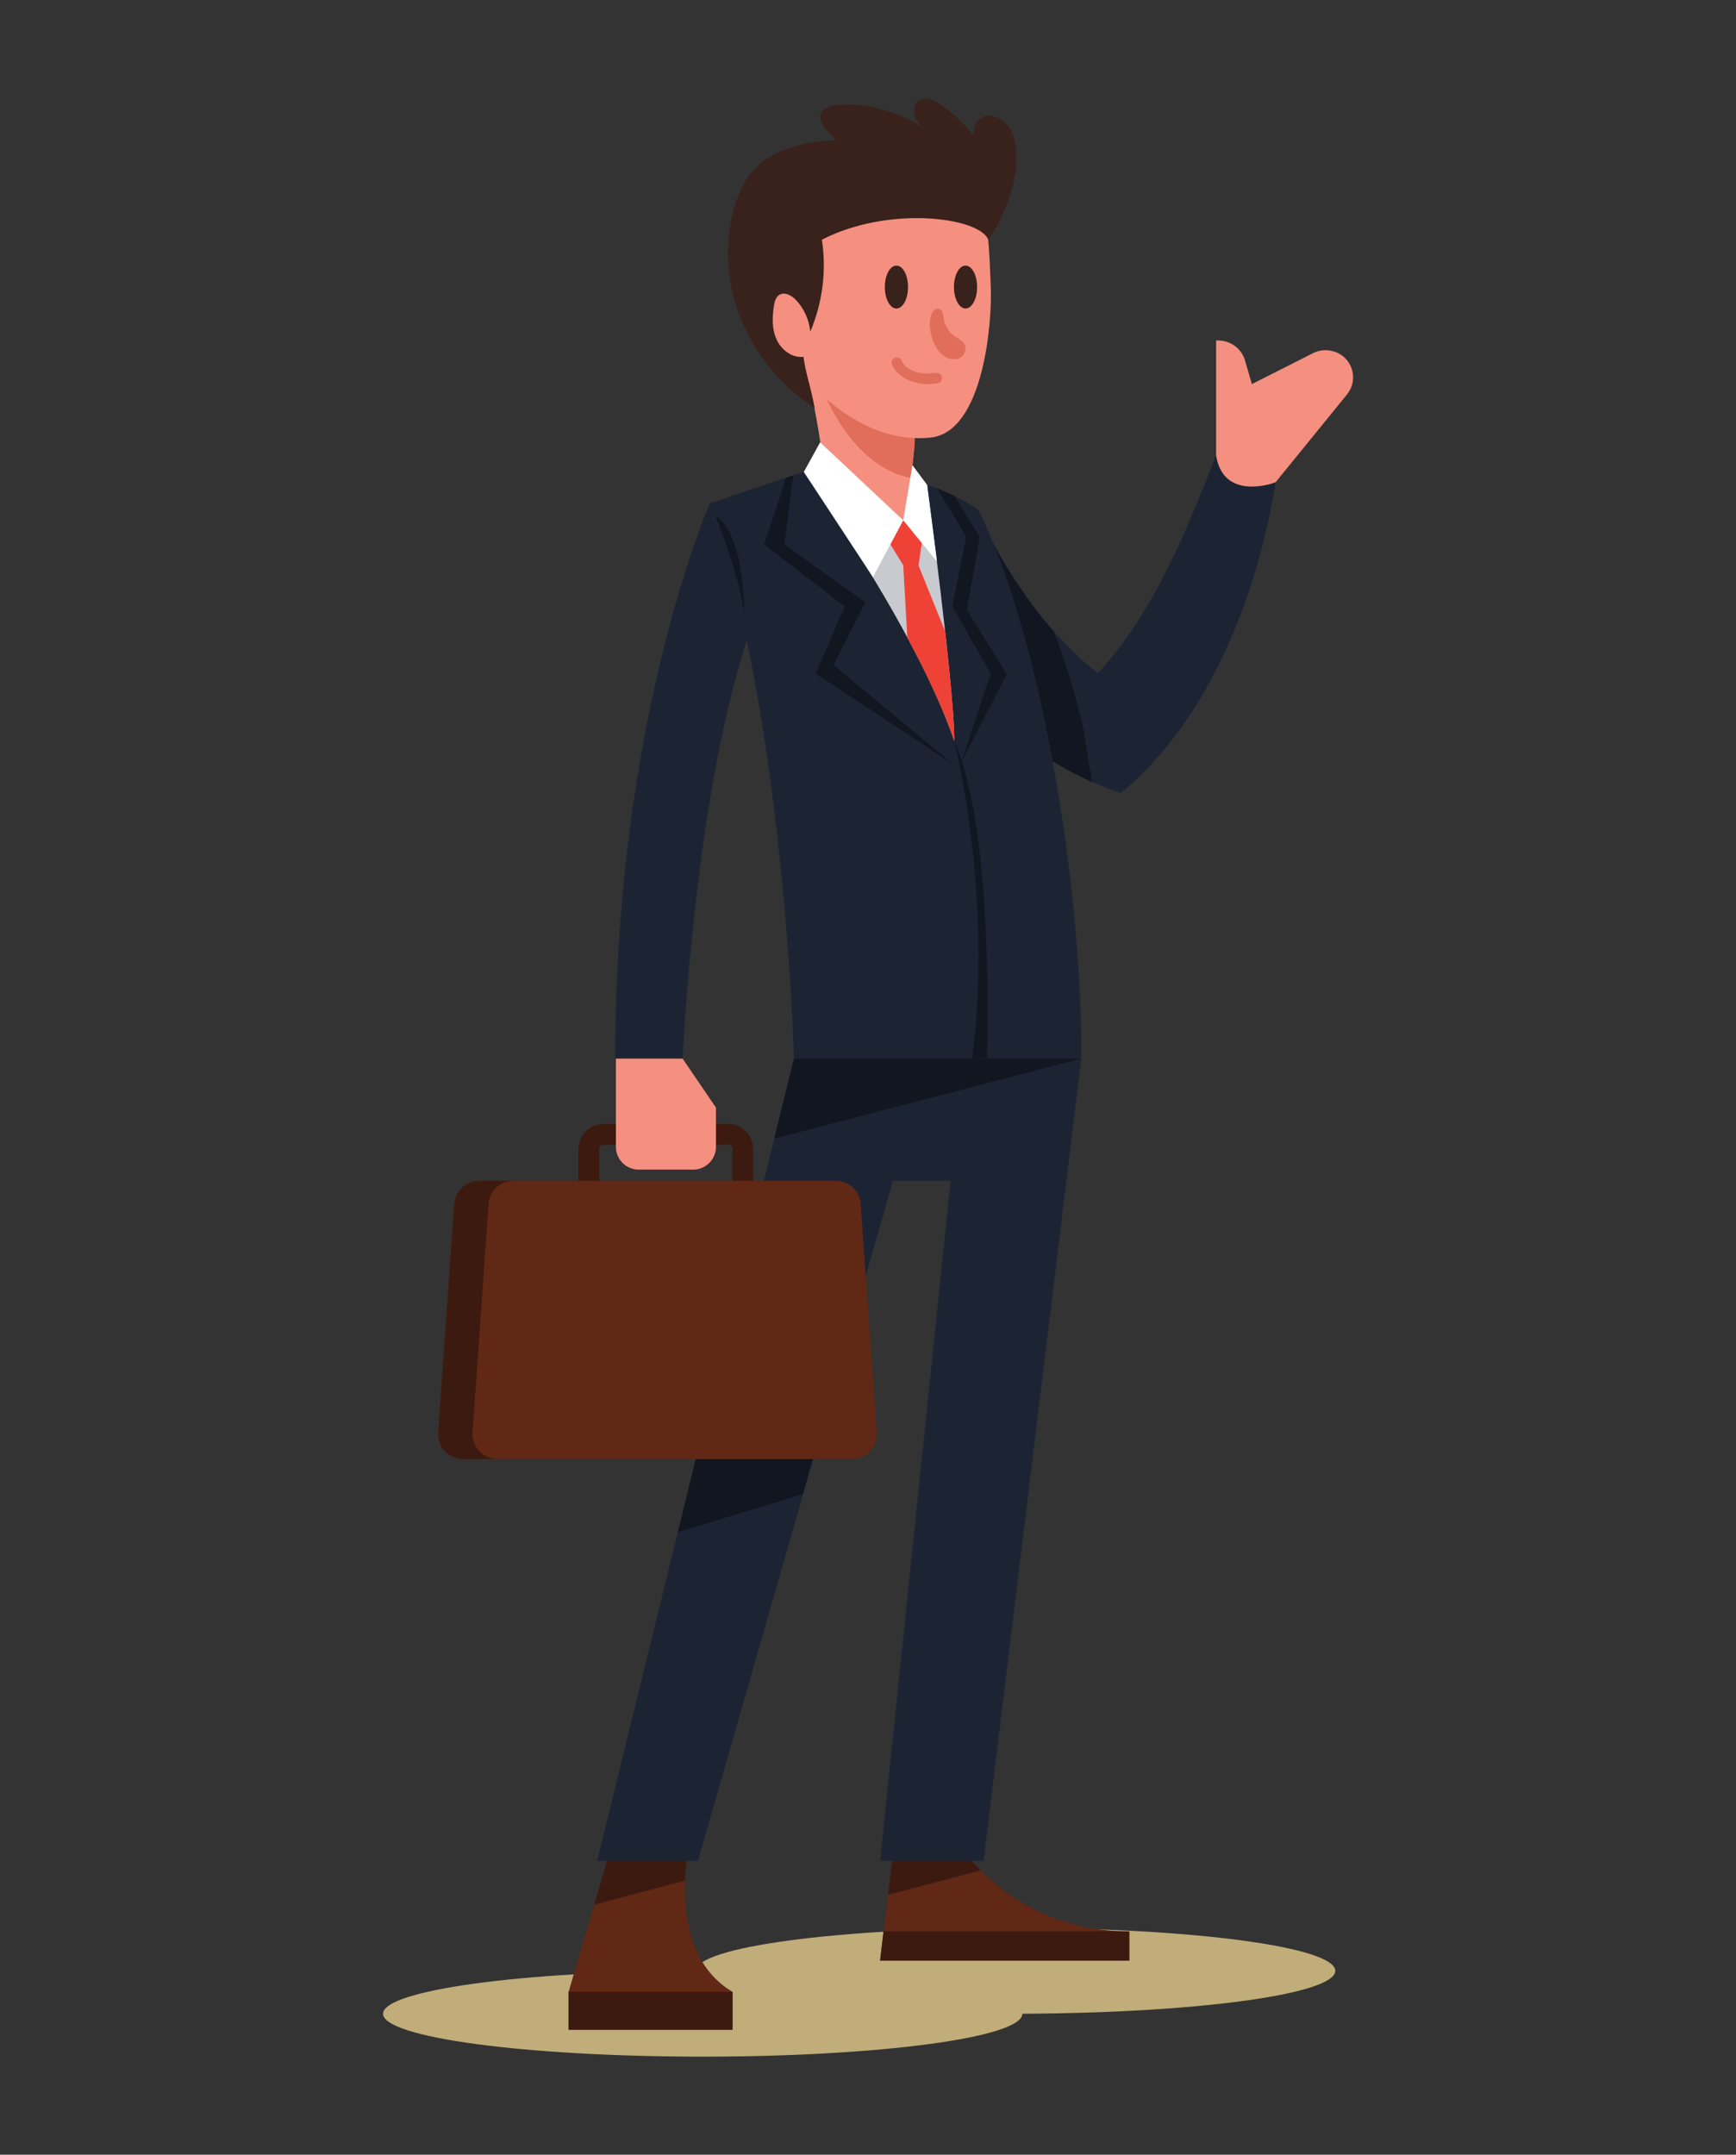 <?xml version="1.0" encoding="utf-8"?>
<!-- Generator: Adobe Illustrator 28.3.0, SVG Export Plug-In . SVG Version: 6.00 Build 0)  -->
<svg version="1.1" id="Layer_1" xmlns="http://www.w3.org/2000/svg" xmlns:xlink="http://www.w3.org/1999/xlink" x="0px" y="0px"
	 width="509.9px" height="632.8px" viewBox="0 0 509.9 632.8" style="enable-background:new 0 0 509.9 632.8;" xml:space="preserve"
	>
<rect x="0" y="0" width="509.9" height="632.8" fill="#333333" stroke="none"/>
<style type="text/css">
	.st0{fill:#C0AD79;}
	.st1{fill:#1C2433;}
	.st2{fill:#111620;}
	.st3{fill:#F58F7F;}
	.st4{fill:#E06E5A;}
	.st5{fill:#39211C;}
	.st6{fill:#C8CACF;}
	.st7{fill:#EF4237;}
	.st8{fill:#FFFFFF;}
	.st9{fill:#602815;}
	.st10{fill:#3C1A10;}
</style>
<g>
	<path class="st0" d="M204.4,578.8C204.4,578.8,204.4,578.8,204.4,578.8c0-7,42-12.6,93.9-12.6c51.9,0,93.9,5.6,93.9,12.6
		c0,6.9-40.9,12.4-91.9,12.6c0,0,0,0,0,0c0,7-42,12.6-93.9,12.6c-51.9,0-93.9-5.6-93.9-12.6C112.6,584.5,153.5,578.9,204.4,578.8z"
		/>
	<g>
		<path class="st1" d="M290.4,156.9c7.2,14.3,18.8,30.6,32.1,40.8c16.1-17.6,25.5-40.4,34.7-64c5.3,3,11.8,5.8,17.5,7.9
			c-5.4,33.2-19.5,69.9-45.5,91.3c-14.4-4.6-34.1-16.3-41.2-29.6c-5.3-9.9-4.6-21.8-3.7-33C284.7,164.5,286.9,161.5,290.4,156.9z"/>
		<path class="st2" d="M309.6,185.6c3.4,8.9,6.2,18.1,8.4,27.4c0.3,1.4,1.6,9.8,2.8,16.7c-6.7-3-13.8-7.1-19.9-11.9c0-0.7,0-1.3,0-2
			c-0.2-18.5-8.4-35.7-14.4-53.2c1-1.8,2.3-3.5,3.8-5.6C295.1,166.4,301.8,176.7,309.6,185.6z"/>
		<path class="st1" d="M242,136.6c-11.1,3.7-22.3,7.4-33.4,11.2c14.5,41.1,22.7,109.2,24.6,163.1h84.4c0.4-47.1-11-122.4-30.2-161.1
			C273.9,140.3,255,138.1,242,136.6z"/>
		<g>
			<path class="st3" d="M236.8,109.1c2.3,9.2,4,18.5,5.1,27.9c23.7,30.2,41.4,27.9,25.9,7.9c-1-7.8,2.8-16.3-0.6-23.5
				c-1.4-3-3.9-5.3-6.6-7.2C254.3,109.9,244.5,108.4,236.8,109.1z"/>
			<path class="st4" d="M239.7,109c7.1-0.1,15.4,1.4,21,5.3c2.7,1.9,5.2,4.2,6.6,7.2c2.7,5.8,0.7,12.4,0.4,18.9
				c-7.3-1.3-13.5-6.2-18.1-12c-3.3-4.2-5.8-8.9-8-13.7C240.9,113,239.4,110.9,239.7,109z"/>
			<path class="st3" d="M291,84c0.5,10.5-2.1,42.8-17.6,44.5c-20.9,2.3-39.6-16.7-49.5-35.2c-5.9-11-4.7-26.6,2.2-36.9
				c6.8-10.3,20.5-13.5,32.9-13.6c6.7,0,13.7,0.7,19.3,4.3c5.3,3.5,8.7,9.3,10.6,15.3C290.6,68.6,290.7,77.7,291,84z"/>
			<path class="st5" d="M236,104.8c-3.3,0.4-6.5-2-7.9-5.1c-1.4-3-1.3-6.5-0.8-9.8c0.2-1.2,0.5-2.6,1.6-3.3c1.6-1,3.7,0.2,5,1.6
				c2.3,2.5,3.8,5.8,4.1,9.2c3.6-8.5,4.8-17.9,3.4-27c19.4-10,45.7-6.7,48.8-0.2c4-4.6,8.3-16.2,8.3-22.3c0-3.2,0-6.5-1.4-9.3
				s-4.5-5.1-7.6-4.5s-4.8,5.3-2.4,7.3c-3-4.3-6.5-7.7-10.8-10.7c-1.9-1.3-4.5-2.5-6.4-1.2c-1.5,1-1.8,3.3-1.1,4.9s2,3,3.4,4.2
				c-9.1-8.3-32.9-11.1-31.2-3.6c0.2,1.1,1.7,3.8,4.7,6.1c-9,0.5-18.8,2.4-24.7,9.2c-2.8,3.3-4.5,7.4-5.6,11.6
				c-2.8,10.9-1.8,22.8,2.8,33.1c4.6,10.3,11.5,18.4,21.1,24.9C238.1,113.5,236.6,109.5,236,104.8z"/>
		</g>
		<path class="st6" d="M236.1,138.6c0,0,32.8,45.5,44.2,79c0-15.7-8-75.2-8-75.2l-7,10.3L236.1,138.6z"/>
		<path class="st7" d="M269.8,166.1l7.8,19.3c1.5,13.3,2.7,26.1,2.7,32.2c-3.3-9.6-8.3-20.1-13.8-30.3l-1.2-21.3l-5.6-9.1l5.6-4.1
			l6,2.8L269.8,166.1z"/>
		<polygon class="st8" points="236.1,138.6 240.9,129.9 265.3,152.8 256.4,169.5 		"/>
		<polygon class="st8" points="265.3,152.8 268,136.6 272.3,142.4 275.2,164.9 		"/>
		<path class="st1" d="M208.5,147.8c0,0-27.8,62.8-27.8,163.1h19.8c0,0,4.1-93.3,24.6-137.6C229.6,150.5,208.5,147.8,208.5,147.8z"
			/>
		<path class="st2" d="M218.6,180.5c0,0,0.3-23.8-8.5-29.1C212.5,157.3,217.7,171.9,218.6,180.5z"/>
		<polygon class="st2" points="233,139.6 230.4,159.9 254.2,176.9 244.8,195.3 280.3,224.7 239.6,197.8 248.1,178.1 224.4,159.9 
			230.9,140.3 		"/>
		<polygon class="st2" points="275.2,143.4 283.8,157.6 279.7,178.1 291,197.8 282.4,223.8 295.7,198 284,179.2 287.8,157.7 
			280.3,145.6 		"/>
		<path class="st9" d="M279.4,538.4c0,0,15.7,28.8,52.3,28.8v8.6h-73.2l4.6-37.4H279.4z"/>
		<path class="st10" d="M263.1,538.4h16.3c0,0,2.8,5,8.6,10.9l-27.2,7.2L263.1,538.4z"/>
		<path class="st9" d="M203.2,538.4c0,0-9.3,34,12,46.6v11.1H167V585l13.7-46.6H203.2z"/>
		<path class="st10" d="M180.7,538.4h22.5c0,0-1.6,6-2,13.9l-26.7,7.1L180.7,538.4z"/>
		<polygon class="st10" points="259.5,567.2 331.7,567.2 331.7,575.8 258.5,575.8 		"/>
		<rect x="167" y="585" class="st10" width="48.1" height="11.1"/>
		<polygon class="st1" points="317.6,310.9 288.9,546.5 258.5,546.5 279.2,346.8 262.3,346.8 205,546.5 175.4,546.5 233.2,310.9 		
			"/>
		<polygon class="st2" points="235.8,438.8 199.1,450 209.9,405.9 245.2,405.9 		"/>
		<polygon class="st2" points="233.2,310.9 317.6,310.9 227.4,334.4 		"/>
		<g>
			<path class="st10" d="M169.9,354h6.1v-16.6c0-0.7,0.5-1.2,1.2-1.2h36.7c0.7,0,1.2,0.5,1.2,1.2V354h6.1v-16.6c0-4-3.3-7.3-7.3-7.3
				h-36.7c-4,0-7.3,3.3-7.3,7.3V354z"/>
		</g>
		<path class="st9" d="M133.4,353.6c0.3-3.9,3.5-6.8,7.3-6.8h52.4h52.4c3.9,0,7.1,3,7.3,6.8l4.7,67c0.3,4.3-3.1,7.9-7.3,7.9h-57.1
			H136c-4.3,0-7.6-3.6-7.3-7.9L133.4,353.6z"/>
		<path class="st10" d="M133.4,353.6c0.3-3.9,3.5-6.8,7.3-6.8h10.1c-3.9,0-7.1,3-7.3,6.8l-4.7,67c-0.3,4.3,3.1,7.9,7.3,7.9H136
			c-4.3,0-7.6-3.6-7.3-7.9L133.4,353.6z"/>
		<path class="st3" d="M200.5,310.9l9.8,14.4v11.5c0,3.7-3,6.7-6.7,6.7h-16c-3.7,0-6.7-3-6.7-6.7v-25.9H200.5z"/>
		<path class="st2" d="M280.3,217.6c0,0,11.6,45.7,5.2,93.3h4.4C289.8,310.9,292.4,244.9,280.3,217.6z"/>
		<path class="st5" d="M259.9,84.3c0,3.5,1.5,6.3,3.4,6.3c1.9,0,3.4-2.8,3.4-6.3s-1.5-6.3-3.4-6.3C261.4,78,259.9,80.8,259.9,84.3z"
			/>
		<ellipse class="st5" cx="283.6" cy="84.3" rx="3.4" ry="6.3"/>
		<path class="st4" d="M277.4,94.5c0.5,1.5,1.3,2.9,2.5,3.9c1.2,0.9,2.9,1.5,3.5,2.9c0.6,1.3-0.1,3-1.3,3.7c-1.2,0.7-2.9,0.6-4.1,0
			s-2.3-1.8-3-3c-1.3-2.2-2-4.8-1.9-7.3c0.1-1.4,0.6-4.1,2.4-4C277.2,90.6,277,93.2,277.4,94.5z"/>
		<g>
			<path class="st4" d="M272.4,112.8c1,0,2-0.1,2.9-0.2c0.8-0.1,1.4-0.8,1.4-1.7c-0.1-0.8-0.8-1.4-1.7-1.4c-1.9,0.2-4.1,0.3-6.1-0.3
				c-1.9-0.6-3.5-1.8-4.1-3.3c-0.3-0.8-1.2-1.1-2-0.8c-0.8,0.3-1.1,1.2-0.8,2c1,2.3,3.2,4.1,6.1,5
				C269.5,112.6,271,112.8,272.4,112.8z"/>
		</g>
		<path class="st3" d="M357.2,133.8V100h0.6c3.7,0,6.9,2.4,7.9,5.9l2,6.9l18-9.1c2.1-1.1,4.7-1.1,6.9-0.2l0,0
			c4.9,2.1,6.4,8.3,3,12.4l-20.9,25.7C374.7,141.7,359.4,147.5,357.2,133.8z"/>
	</g>
</g>
</svg>
